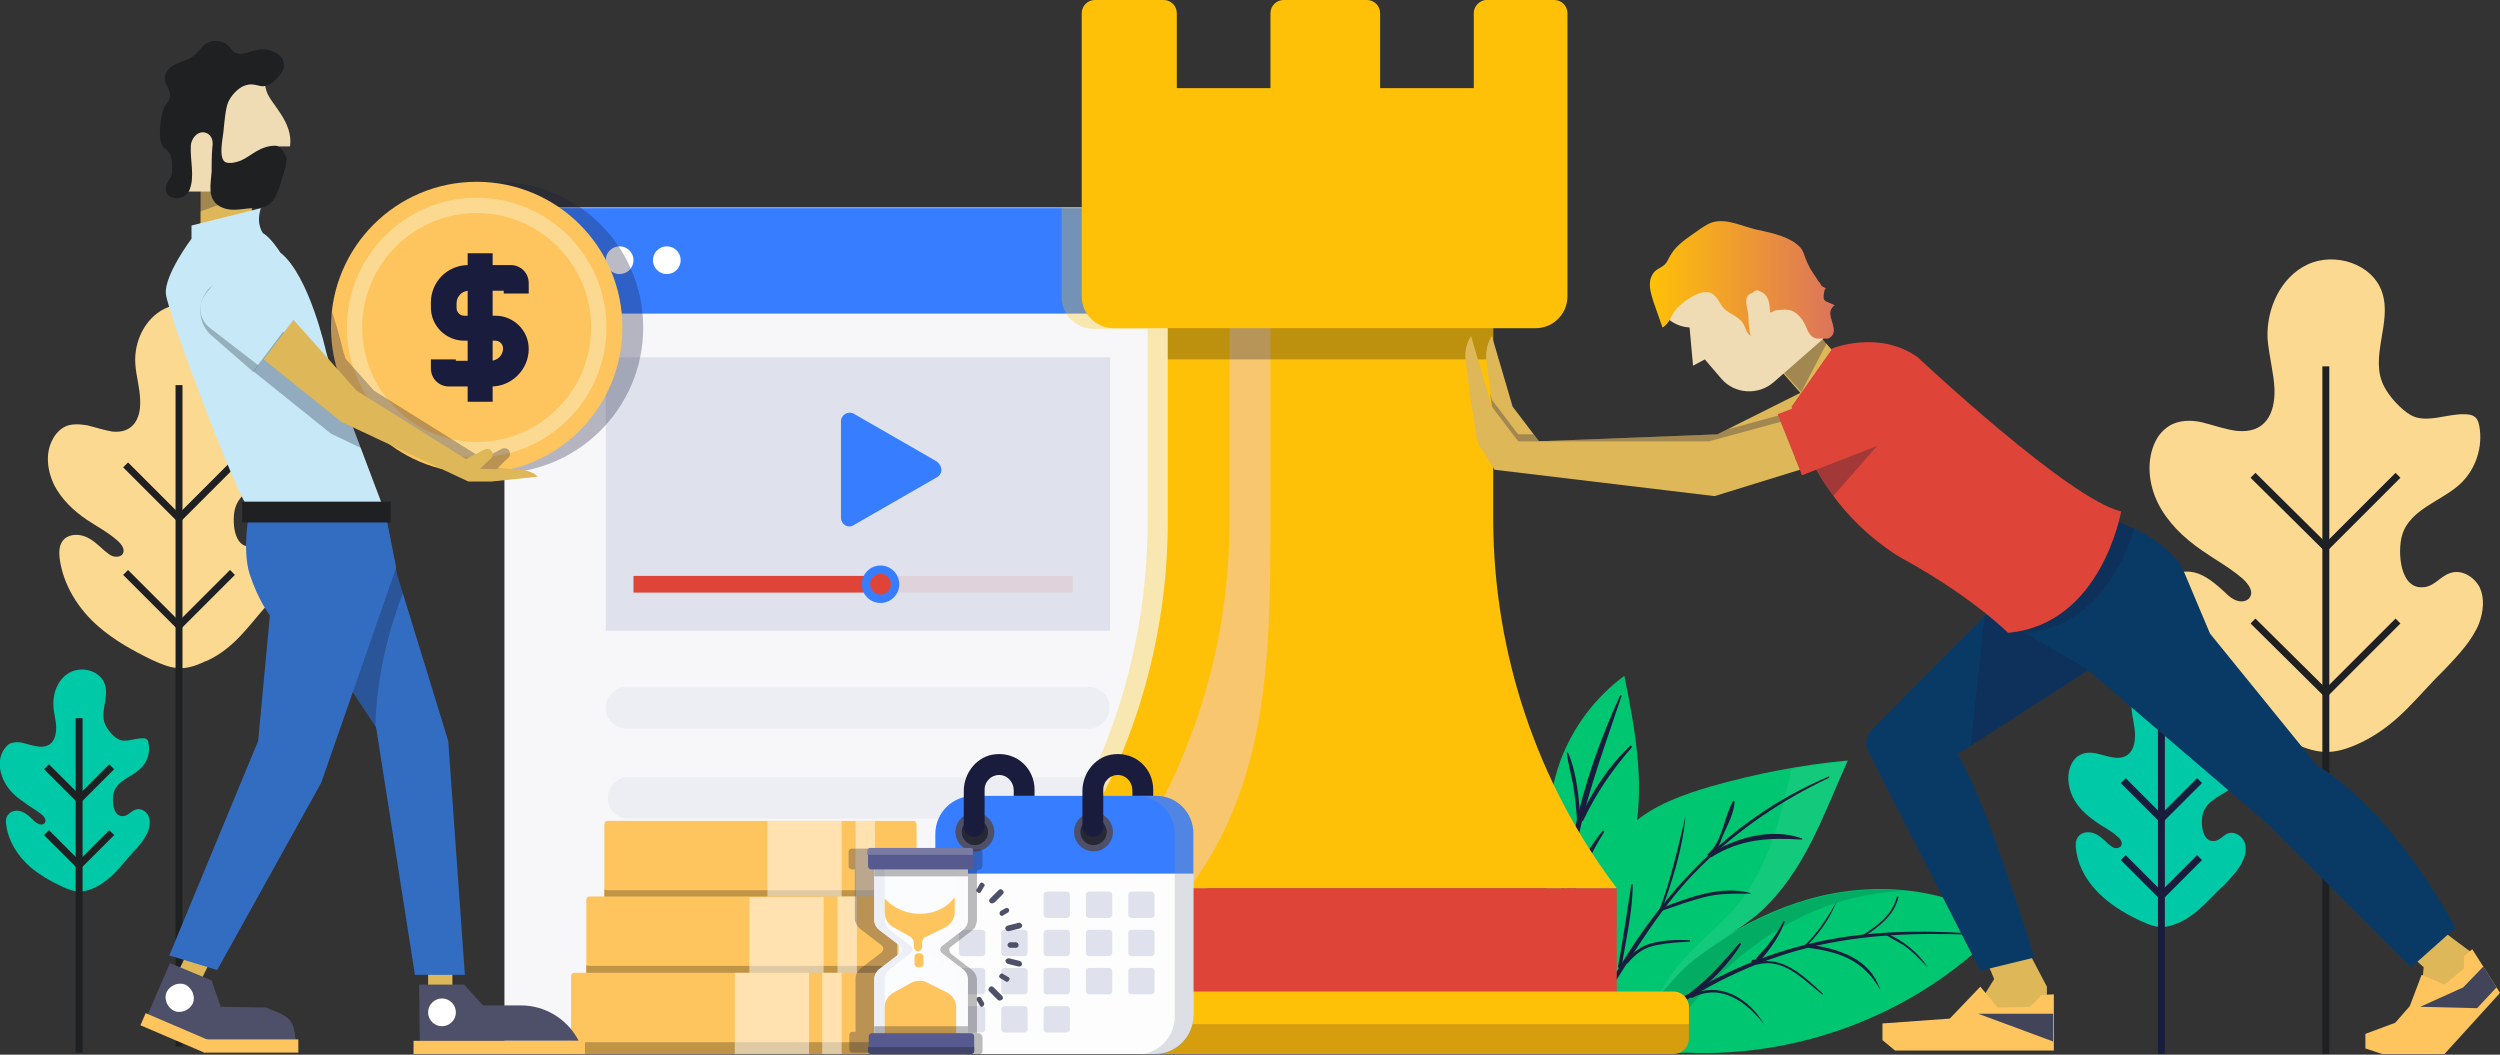<?xml version="1.0" encoding="utf-8"?>
<!-- Generator: Adobe Illustrator 22.0.1, SVG Export Plug-In . SVG Version: 6.00 Build 0)  -->
<svg version="1.1" id="Graphics" xmlns="http://www.w3.org/2000/svg" xmlns:xlink="http://www.w3.org/1999/xlink" x="0px" y="0px"
	 viewBox="0 0 360.3 152" style="enable-background:new 0 0 360.3 152;" xml:space="preserve">
<rect x="0" y="0" width="360.3" height="152" fill="#333333" stroke="none"/>
<style type="text/css">
	.st0{fill:#00C9A7;}
	.st1{fill:none;stroke:#191C3C;stroke-miterlimit:10;}
	.st2{fill:none;stroke:#1E2022;stroke-miterlimit:10;}
	.st3{fill:#FCD991;}
	.st4{fill:#00C671;}
	.st5{opacity:0.2;}
	.st6{fill:#08492C;}
	.st7{opacity:8.000000e-02;fill:#F5F7F9;enable-background:new    ;}
	.st8{fill:#191C3C;}
	.st9{fill:#F7F7F9;}
	.st10{fill:#377DFF;}
	.st11{fill:#DFE2EC;}
	.st12{opacity:0.1;fill:#DE4437;enable-background:new    ;}
	.st13{fill:#DE4437;}
	.st14{fill:#ECEEF4;}
	.st15{fill:#FFFFFF;}
	.st16{opacity:0.2;fill:#414042;enable-background:new    ;}
	.st17{opacity:0.3;fill:#FFC107;enable-background:new    ;}
	.st18{fill:#FFC107;}
	.st19{fill:#9496A4;}
	.st20{fill:#F7C66F;}
	.st21{opacity:0.3;fill:#231F20;enable-background:new    ;}
	.st22{fill:#D69D0F;}
	.st23{fill:#FEC55E;}
	.st24{fill:#BF9447;}
	.st25{opacity:0.5;fill:#FFFFFF;enable-background:new    ;}
	.st26{opacity:0.3;fill:#191C3C;enable-background:new    ;}
	.st27{fill:#FDFDFE;}
	.st28{fill:#4D5068;}
	.st29{fill:#272834;}
	.st30{opacity:0.3;fill:#8C98A4;enable-background:new    ;}
	.st31{opacity:0.3;}
	.st32{fill:#231F20;}
	.st33{fill:#FBFCFD;}
	.st34{fill:#ECEFF6;}
	.st35{opacity:0.39;}
	.st36{fill:#F9FAFC;}
	.st37{fill:#575A8F;}
	.st38{fill:#797BA5;}
	.st39{fill:#41446B;}
	.st40{fill:#DDB758;}
	.st41{fill:#EFDCB4;}
	.st42{fill:#093A66;}
	.st43{fill:#424559;}
	.st44{fill:url(#SVGID_1_);}
	.st45{fill:#336DC1;}
	.st46{fill:#C6E8F7;}
	.st47{opacity:0.3;fill:#272834;enable-background:new    ;}
	.st48{fill:#1E2022;}
</style>
<g id="Layer_13">
	<g>
		<g>
			<path class="st0" d="M314.4,132.8c-0.1,0-0.1,0.1-0.2,0.1c-2.2,1-3.4,0.9-5.5-0.1c-2-0.9-3.9-2-5.5-3.4c-2.1-1.8-3.7-4.3-4-7
				c-0.1-0.6-0.1-1.3,0.3-1.8c0.5-0.7,1.5-0.8,2.3-0.5s1.4,0.9,2,1.5c0.3,0.2,0.6,0.5,0.9,0.6s0.8,0,1-0.3c0.3-0.5-0.2-1.1-0.6-1.4
				c-1-0.9-2-1.3-3.1-2.1c-1.4-1-2.6-2.1-3.3-3.6c-0.7-1.5-0.9-3.3-0.1-4.8c0.2-0.4,0.6-0.9,1-1.1c0.8-0.5,1.7-0.5,2.6-0.3
				s1.7,0.5,2.6,0.6c2.1,0.2,2.9-1.3,2.9-3.2c0-1.3-0.4-2.6-0.5-3.8c-0.1-2.3,1-4.7,3.1-5.7s4.9,0,5.7,2.1c0.8,2.3-1,5,0.2,7.2
				c0.4,0.7,1.3,1.7,2,2.2c1.1,0.7,2.8-0.1,4.1-0.1c0.3,0,0.6,0.1,0.8,0.3c0.2,0.2,0.2,0.4,0.3,0.6c0.3,1.6-0.3,3.4-1.5,4.5
				c-1.4,1.3-3.8,1.9-4.4,3.9c-0.4,1.2-0.2,4.3,1.7,4c0.7-0.1,1.2-0.8,1.9-1.1c0.9-0.3,1.9,0.3,2.3,1.1s0.3,1.8-0.1,2.7
				c-0.5,1.3-1.6,2.4-2.6,3.5C318.5,129.4,317.1,131.4,314.4,132.8z"/>
		</g>
		<line class="st1" x1="311.5" y1="104.3" x2="311.5" y2="151.9"/>
		<polyline class="st1" points="317,112.5 311.5,118 306,112.5 		"/>
		<polyline class="st1" points="317,123.6 311.5,129.1 306,123.6 		"/>
	</g>
	<g>
		<g>
			<path class="st0" d="M13.9,127.8c-0.1,0-0.1,0.1-0.2,0.1c-1.9,0.9-2.9,0.7-4.7-0.1c-1.7-0.8-3.3-1.7-4.7-2.9
				c-1.8-1.6-3.1-3.7-3.4-6c-0.1-0.5-0.1-1.1,0.3-1.5c0.4-0.6,1.3-0.7,2-0.4s1.2,0.8,1.7,1.3c0.2,0.2,0.5,0.4,0.8,0.5s0.7,0,0.8-0.3
				c0.2-0.4-0.2-0.9-0.6-1.2c-0.9-0.7-1.7-1.1-2.6-1.8c-1.2-0.8-2.2-1.8-2.8-3.1s-0.8-2.8-0.1-4.1c0.2-0.4,0.5-0.7,0.8-1
				c0.6-0.4,1.5-0.4,2.2-0.2s1.5,0.4,2.2,0.5c1.8,0.2,2.5-1.1,2.5-2.7c0-1.1-0.4-2.2-0.4-3.3c-0.1-1.9,0.8-4,2.6-4.8s4.2,0,4.8,1.8
				c0.7,2-0.9,4.2,0.2,6.1c0.3,0.6,1.1,1.5,1.7,1.8c1,0.6,2.4-0.1,3.5-0.1c0.3,0,0.5,0,0.7,0.2c0.1,0.1,0.2,0.3,0.2,0.5
				c0.3,1.4-0.2,2.9-1.3,3.8c-1.2,1.1-3.2,1.6-3.7,3.3c-0.3,1-0.2,3.7,1.5,3.4c0.6-0.1,1-0.7,1.6-0.9c0.7-0.3,1.6,0.2,1.9,0.9
				c0.3,0.7,0.2,1.6-0.1,2.3c-0.5,1.1-1.3,2.1-2.2,3C17.3,124.9,16.2,126.6,13.9,127.8z"/>
		</g>
		<line class="st2" x1="11.4" y1="103.5" x2="11.4" y2="151.7"/>
		<polyline class="st2" points="16.1,110.5 11.4,115.2 6.7,110.5 		"/>
		<polyline class="st2" points="16.1,120 11.4,124.7 6.7,120 		"/>
	</g>
	<g>
		<g>
			<path class="st3" d="M29.9,95.2c-0.1,0-0.2,0.1-0.3,0.1c-3.1,1.5-4.7,1.2-7.7-0.2c-2.7-1.3-5.4-2.8-7.7-4.8
				c-2.9-2.5-5.1-6-5.6-9.8C8.5,79.6,8.5,78.7,9,78c0.7-1,2.1-1.1,3.2-0.7c1.1,0.4,2,1.3,2.9,2.1c0.4,0.3,0.8,0.7,1.3,0.8
				c0.5,0.1,1.1,0,1.3-0.4c0.4-0.7-0.3-1.5-0.9-2c-1.4-1.2-2.8-1.9-4.3-2.9c-1.9-1.3-3.6-2.9-4.7-5c-1-2.1-1.3-4.6-0.2-6.6
				c0.3-0.6,0.8-1.2,1.4-1.6c1-0.7,2.4-0.6,3.6-0.4c1.2,0.3,2.4,0.7,3.6,0.9c2.9,0.3,4.1-1.8,4-4.4c0-1.8-0.6-3.6-0.7-5.4
				c-0.2-3.2,1.4-6.5,4.2-7.9c2.9-1.4,6.9-0.1,7.9,2.9c1.1,3.3-1.4,6.9,0.3,10c0.5,1,1.8,2.4,2.8,3c1.6,1,3.9-0.2,5.8-0.1
				c0.4,0,0.9,0.1,1.2,0.4c0.2,0.2,0.3,0.5,0.4,0.8c0.4,2.3-0.4,4.7-2.1,6.3c-1.9,1.8-5.3,2.7-6.1,5.4c-0.5,1.7-0.3,6,2.4,5.5
				c1-0.2,1.7-1.2,2.7-1.5c1.2-0.4,2.6,0.4,3.1,1.6s0.4,2.5-0.1,3.7c-0.7,1.9-2.2,3.4-3.6,4.8C35.6,90.5,33.7,93.4,29.9,95.2z"/>
		</g>
		<line class="st2" x1="25.8" y1="55.5" x2="25.8" y2="150.8"/>
		<polyline class="st2" points="33.5,67 25.8,74.7 18.1,67 		"/>
		<polyline class="st2" points="33.5,82.5 25.8,90.2 18.1,82.5 		"/>
	</g>
	<g>
		<g>
			<path class="st3" d="M340.7,106.8c-0.1,0.1-0.3,0.1-0.4,0.2c-4.2,2-6.4,1.7-10.4-0.2c-3.7-1.7-7.3-3.8-10.4-6.5
				c-3.9-3.5-6.9-8.1-7.6-13.3c-0.1-1.2-0.1-2.4,0.6-3.4c0.9-1.3,2.9-1.5,4.4-0.9s2.7,1.7,3.9,2.8c0.5,0.5,1,0.9,1.7,1.1
				s1.5,0,1.8-0.6c0.5-0.9-0.4-2-1.2-2.7c-1.9-1.6-3.8-2.6-5.8-4c-2.6-1.8-4.9-4-6.3-6.8s-1.7-6.3-0.3-9c0.4-0.8,1.1-1.6,1.9-2.1
				c1.4-0.9,3.3-0.9,4.9-0.5s3.2,1,4.9,1.2c4,0.4,5.5-2.4,5.4-6c-0.1-2.4-0.8-4.8-1-7.3c-0.2-4.3,1.9-8.9,5.8-10.7
				c3.9-1.8,9.3-0.1,10.7,4c1.5,4.4-1.9,9.4,0.3,13.6c0.7,1.4,2.4,3.3,3.8,4.1c2.2,1.3,5.3-0.2,7.8-0.1c0.6,0,1.2,0.1,1.6,0.5
				c0.3,0.3,0.4,0.7,0.5,1.1c0.6,3.1-0.5,6.4-2.8,8.5c-2.6,2.4-7.2,3.6-8.3,7.3c-0.7,2.3-0.4,8.1,3.3,7.5c1.4-0.2,2.3-1.6,3.6-2
				c1.6-0.6,3.5,0.5,4.3,2.1c0.7,1.6,0.5,3.4-0.1,5.1c-1,2.5-3,4.6-4.9,6.6C348.4,100.3,345.8,104.2,340.7,106.8z"/>
		</g>
		<line class="st2" x1="335.2" y1="52.8" x2="335.2" y2="151.9"/>
		<polyline class="st2" points="345.6,68.5 335.2,78.9 324.7,68.5 		"/>
		<polyline class="st2" points="345.6,89.5 335.2,99.9 324.7,89.5 		"/>
	</g>
	<g>
		<path class="st4" d="M242.8,151.7L242.8,151.7C243.6,152.1,242.8,151.7,242.8,151.7z M233.7,147.2c-1.4,1.5-3.1,3.3-2.5,3.6
			c2,1.2,9.2,1.1,11.7,0.9c17,0.8,34.2-6,45.8-18.4c-8-5.5-18.7-6.4-28.1-3.7c-9.4,2.7-17.6,8.6-24.3,15.6
			C235.8,145.8,234.2,146.7,233.7,147.2z"/>
		<g class="st5">
			<path class="st6" d="M233.7,147.2c0.5-0.5,2.1-1.4,2.6-1.9c6.8-7,15-12.9,24.3-15.6c4.5-1.3,9.3-1.8,14-1.3
				c-5.4,0.2-10.8,1.6-15.5,4c-8.5,4.3-15.3,11.4-20.5,19.4c-2.9,0-6.1-0.3-7.3-1C230.6,150.5,232.3,148.7,233.7,147.2z"/>
		</g>
		<path class="st4" d="M235.1,118.9c3.2-2.9,7.5-4.4,11.6-5.6c6.4-1.8,13-3.1,19.6-3.7c-3.6,8-6.2,16-12.7,21.9
			c-2.6,2.3-6.8,4.6-9.5,6.8c-3.2,2.6-8.3,9.3-10.9,12.6c-3,0.6-5.3-3.7-6.6-6.7c-1.7-3.8,0.2-9.6,1.5-13.5
			C229.7,126.3,231.7,122,235.1,118.9z"/>
		<path class="st7" d="M242.4,138.5c2.3-2.6,6-5.6,8.2-8.3c4.5-5.8,6-12.5,7.6-19.4c2.7-0.5,5.4-0.8,8.1-1.1
			c-3.6,8-6.2,16-12.7,21.9c-2.6,2.3-6.8,4.6-9.5,6.8c-1.6,1.2-3.5,3.4-5.5,5.7C239.9,141.8,241.3,139.8,242.4,138.5z"/>
		<path class="st4" d="M234.1,97.4c1.5,7.4,2.9,15,1.6,22.4c-0.5,3-1.5,5.9-2.4,8.8c-1.1,3.8-1.7,6.1-2.7,9.9
			c0.8-0.5-0.8,1.8-1.6,3.1c-0.9,1.4-2.2,3.2-3.2,1.7c-1.2-1.7-2.5-3.6-3-5.6c-0.6-2.4,0-6.4,0-8.9c-0.1-6.5-0.1-13.1,2.1-19.2
			C226.7,104.8,229.9,100.5,234.1,97.4z"/>
		<g>
			<path class="st8" d="M283.9,134.7c-8.4-0.3-16.7,0-24.9,2.3c-7.7,2.2-14.7,5.8-21.1,10.7c-0.3,0.3-0.7-0.3-0.3-0.6
				c6.4-4.8,13.6-8.5,21.3-10.6c8.3-2.3,16.5-2.5,25-2C284,134.5,284,134.7,283.9,134.7L283.9,134.7z"/>
		</g>
		<g>
			<path class="st8" d="M263.6,112.1c-6.8,3.2-13,7.4-18.4,12.7c-5.8,5.7-9.7,12.5-14,19.2c-0.1,0.2-0.4,0-0.3-0.2
				c7.4-13.9,17.9-25.7,32.7-31.9C263.6,111.9,263.7,112,263.6,112.1L263.6,112.1z"/>
		</g>
		<g>
			<path class="st8" d="M233.7,100.3c-4.4,13.2-9.6,25.8-6.6,40c0.1,0.3-0.4,0.4-0.5,0.1c-2.8-13.5,1.3-27.9,6.9-40.2
				C233.6,100.2,233.7,100.2,233.7,100.3L233.7,100.3z"/>
		</g>
		<g>
			<path class="st8" d="M277.8,139.4c-0.9-0.9-1.8-1.9-2.8-2.7c-1-0.8-2.2-1.3-3.3-2c-0.1,0,0-0.2,0.1-0.2
				C274.1,135.4,276.5,137.3,277.8,139.4C277.9,139.4,277.9,139.5,277.8,139.4L277.8,139.4z"/>
		</g>
		<g>
			<path class="st8" d="M271,142.7c-2.4-4.3-5.8-5.5-10.4-6.1c-0.4,0-0.3-0.5,0.1-0.5C265.1,136.8,269.5,138.1,271,142.7
				C271.1,142.8,271.1,142.8,271,142.7L271,142.7z"/>
		</g>
		<g>
			<path class="st8" d="M262.6,143.3c-2.7-2.1-5.5-5.3-9.3-4.3c-0.2,0.1-0.3-0.2-0.1-0.3c3.8-1,6.9,2.1,9.5,4.5
				C262.8,143.3,262.7,143.4,262.6,143.3L262.6,143.3z"/>
		</g>
		<g>
			<path class="st8" d="M254.3,147.7c-2.5-3.2-6.2-6.1-10.4-3.9c-0.2,0.1-0.5-0.2-0.2-0.4C247.9,141.3,252.2,144,254.3,147.7
				C254.4,147.7,254.3,147.8,254.3,147.7L254.3,147.7z"/>
		</g>
		<g>
			<path class="st8" d="M273.6,129.3c-0.6,2.7-2.9,4.3-5.1,5.8c-0.2,0.1-0.3-0.2-0.1-0.3c2.2-1.4,4.3-2.9,5-5.6
				C273.5,129.2,273.7,129.2,273.6,129.3L273.6,129.3z"/>
		</g>
		<g>
			<path class="st8" d="M264.7,129.9c-1,2.6-2.7,4.9-4.7,6.8c-0.2,0.2-0.4-0.1-0.2-0.2C261.9,134.6,263.3,132.4,264.7,129.9
				C264.7,129.8,264.7,129.9,264.7,129.9L264.7,129.9z"/>
		</g>
		<g>
			<path class="st8" d="M257.2,132.9c-0.5,1.3-1.1,2.4-1.9,3.5c-0.6,0.8-1.6,2.3-2.5,2.6c-0.1,0-0.2,0-0.2-0.1l-0.1-0.1
				c-0.1-0.1-0.1-0.3,0-0.4c0,0,0.1,0,0.1-0.1c0.1,0,0.2,0,0.3,0l0.1,0.1c0.1,0.1,0.1,0.2-0.1,0.2c-0.3,0,1-1.4,1-1.4
				c0.4-0.4,0.8-0.8,1.1-1.3c0.8-1,1.5-2.1,2.1-3.2C257.1,132.8,257.2,132.8,257.2,132.9L257.2,132.9z"/>
		</g>
		<g>
			<path class="st8" d="M250.9,136.1c-1.7,2.8-4.2,5.3-6.8,7.3c-0.3,0.2-0.7-0.2-0.4-0.4c2.7-2.1,4.8-4.5,7-7.1
				C250.8,135.8,251,136,250.9,136.1L250.9,136.1z"/>
		</g>
		<g>
			<path class="st8" d="M259.6,121c-4.7-0.3-8.7-0.1-12.9,2.5c-0.3,0.2-0.5-0.3-0.3-0.4c3.7-2.4,8.9-3.8,13.2-2.3
				C259.8,120.8,259.8,121,259.6,121L259.6,121z"/>
		</g>
		<g>
			<path class="st8" d="M252.3,128.8c-2.3,0-4.4-0.1-6.7,0.5c-2,0.5-3.9,1.2-5.9,1.9c-0.3,0.1-0.4-0.3-0.1-0.4
				c3.9-1.5,8.4-3.2,12.7-2.1V128.8L252.3,128.8z"/>
		</g>
		<g>
			<path class="st8" d="M243.5,135.7c-1.6,0.1-3.2,0.2-4.7,0.5c-1.8,0.3-3,1.2-4.2,2.6c-0.2,0.2-0.5-0.1-0.3-0.3
				c1.1-1.3,2.2-2.2,3.9-2.6c1.7-0.4,3.5-0.5,5.3-0.4C243.6,135.5,243.6,135.7,243.5,135.7L243.5,135.7z"/>
		</g>
		<g>
			<path class="st8" d="M250,115.5c-0.1,1.7-1,3.4-1.7,4.9c-0.4,1-0.8,2.7-2.1,2.9c-0.1,0-0.2-0.1-0.1-0.2c2.2-1.8,2.3-5.3,3.7-7.7
				C249.9,115.4,250,115.5,250,115.5L250,115.5z"/>
		</g>
		<g>
			<path class="st8" d="M242.9,117.7c-0.4,4.7-1.9,9.3-3.5,13.7c-0.1,0.2-0.4,0.1-0.3-0.1C240.8,126.8,241.8,122.3,242.9,117.7
				C242.7,117.6,242.9,117.6,242.9,117.7L242.9,117.7z"/>
		</g>
		<g>
			<path class="st8" d="M235.3,127.5c0,4-1,8-1.6,11.9c0,0.3-0.5,0.2-0.5-0.1c0.7-3.9,1.3-7.9,1.9-11.8
				C235.1,127.4,235.3,127.4,235.3,127.5L235.3,127.5z"/>
		</g>
		<g>
			<path class="st8" d="M235.1,107.8c-2.8,3.2-5.1,6.6-6.9,10.4c-0.1,0.3-0.6,0-0.5-0.3c1.8-3.9,4.1-7.4,7.2-10.4
				C235.1,107.4,235.3,107.6,235.1,107.8L235.1,107.8z"/>
		</g>
		<g>
			<path class="st8" d="M226,108.5c1.3,3,1.6,6.9,1.8,10.1c0,0.3-0.4,0.3-0.5,0c-0.1-1.9-0.3-3.7-0.6-5.6c-0.3-1.5-0.7-3-0.9-4.5
				C225.8,108.4,226,108.4,226,108.5L226,108.5z"/>
		</g>
		<g>
			<path class="st8" d="M231.2,119.9c-2.1,3.3-3.4,6.5-4.9,10.1c0,0.1-0.2,0-0.2-0.1c0.5-3.6,2.6-7.4,4.9-10.2
				C231.1,119.7,231.2,119.8,231.2,119.9L231.2,119.9z"/>
		</g>
		<g>
			<path class="st8" d="M225.9,130.2c-0.9-2.3-1.7-4.6-3-6.7c-0.1-0.2,0.2-0.3,0.3-0.2C224.5,125.3,225.7,127.8,225.9,130.2
				C226,130.2,225.9,130.2,225.9,130.2L225.9,130.2z"/>
		</g>
	</g>
</g>
<g id="Layer_7">
	<g id="XMLID_145_">
		<path id="XMLID_160_" class="st9" d="M174,151.9H72.7V31.1c0-0.6,0.5-1.2,1.2-1.2h98.9c0.6,0,1.2,0.5,1.2,1.2V151.9L174,151.9z"/>
		<path id="XMLID_159_" class="st10" d="M174,45.2V33.5c0-1.9-1.6-3.5-3.5-3.5H76.2c-1.9,0-3.5,1.6-3.5,3.5v11.7H174z"/>
		<rect id="XMLID_158_" x="87.3" y="51.5" class="st11" width="72.7" height="39.4"/>
		<rect id="XMLID_157_" x="91.3" y="83" class="st12" width="63.3" height="2.4"/>
		<rect id="XMLID_156_" x="91.3" y="83" class="st13" width="35.6" height="2.4"/>
		<path id="XMLID_155_" class="st14" d="M156.9,99H90.3c-1.7,0-3,1.4-3,3l0,0c0,1.7,1.4,3,3,3h66.6c1.7,0,3-1.4,3-3l0,0
			C160,100.4,158.6,99,156.9,99z"/>
		<path id="XMLID_154_" class="st14" d="M157.2,112H90.6c-1.7,0-3,1.4-3,3l0,0c0,1.7,1.4,3,3,3h66.6c1.7,0,3-1.4,3-3l0,0
			C160.2,113.3,158.8,112,157.2,112z"/>
		<path id="XMLID_153_" class="st14" d="M157.4,125H90.8c-1.7,0-3,1.4-3,3l0,0c0,1.7,1.4,3,3,3h66.6c1.7,0,3-1.4,3-3l0,0
			C160.4,126.3,159.1,125,157.4,125z"/>
		<path id="XMLID_152_" class="st14" d="M157.6,138H91c-1.7,0-3,1.4-3,3l0,0c0,1.7,1.4,3,3,3h66.6c1.7,0,3-1.4,3-3l0,0
			C160.7,139.3,159.3,138,157.6,138z"/>
		<path id="XMLID_151_" class="st15" d="M84.6,37.5c0,1.1-0.9,2-2,2s-2-0.9-2-2s0.9-2,2-2S84.6,36.4,84.6,37.5z"/>
		<path id="XMLID_150_" class="st15" d="M91.3,37.5c0,1.1-0.9,2-2,2s-2-0.9-2-2s0.9-2,2-2S91.3,36.4,91.3,37.5z"/>
		<path id="XMLID_149_" class="st15" d="M98.1,37.5c0,1.1-0.9,2-2,2s-2-0.9-2-2s0.9-2,2-2S98.1,36.4,98.1,37.5z"/>
		<path id="XMLID_148_" class="st16" d="M170.5,29.9H166c1.9,0,3.5,1.6,3.5,3.5v118.5h4.5V33.4C174,31.5,172.4,29.9,170.5,29.9z"/>
		<circle id="XMLID_147_" class="st10" cx="126.9" cy="84.2" r="2.7"/>
		<path id="XMLID_146_" class="st13" d="M128.4,84.2c0,0.8-0.7,1.5-1.5,1.5s-1.5-0.7-1.5-1.5s0.7-1.5,1.5-1.5
			C127.8,82.7,128.4,83.4,128.4,84.2z"/>
	</g>
	<path class="st17" d="M174,33.4v-2.3c0-0.6-0.5-1.2-1.2-1.2h-2.3H166h-13v12.9c0,2.6,2.1,4.6,4.6,4.6h7.8v4.3v23.4
		c0,19.1-6.2,37.6-17.7,52.9v14.9h-8.2h-0.1c-1.2,0-2.2,1-2.2,2.2v0.1v2.4v2.1c0,1.2,1,2.2,2.2,2.2h30.1h4.5V45.2L174,33.4L174,33.4
		z"/>
	<g id="XMLID_136_">
		<rect id="XMLID_144_" x="150.6" y="128" class="st13" width="82.4" height="20.8"/>
		<path id="XMLID_143_" class="st18" d="M233,128h-82.4l0,0c11.5-15.2,17.7-33.8,17.7-52.9V42.9h46.9v32.2
			C215.3,94.2,221.5,112.8,233,128L233,128z"/>
		<rect id="XMLID_142_" x="159.5" y="128" class="st19" width="11.8" height="20.8"/>
		<path id="XMLID_141_" class="st20" d="M183.1,43h-5.9v32.2c0,19.1-6.2,37.6-17.7,52.9h11.8c11.5-15.2,11.8-33.8,11.8-52.9
			L183.1,43L183.1,43z"/>
		<rect id="XMLID_140_" x="168.3" y="43" class="st21" width="46.9" height="8.8"/>
		<path id="XMLID_139_" class="st18" d="M212.4,1.9v10.8h-13.5V1.9c0-1-0.8-1.9-1.9-1.9h-12c-1,0-1.9,0.8-1.9,1.9v10.8h-13.5V1.9
			c0-1-0.8-1.9-1.9-1.9h-9.9c-1,0-1.9,0.8-1.9,1.9v10.8v13v17c0,2.6,2.1,4.6,4.6,4.6h60.8c2.6,0,4.6-2.1,4.6-4.6v-17v-13V1.9
			c0-1-0.8-1.9-1.9-1.9h-9.9C213.2,0.1,212.4,0.9,212.4,1.9z"/>
		<path id="XMLID_138_" class="st22" d="M241.2,151.9h-98.7c-1.2,0-2.2-1-2.2-2.2v-4.5c0-1.2,1-2.2,2.2-2.2h98.7
			c1.2,0,2.2,1,2.2,2.2v4.5C243.4,150.9,242.4,151.9,241.2,151.9z"/>
		<path id="XMLID_137_" class="st18" d="M241.2,142.9h-98.8c-1.2,0-2.2,1-2.2,2.2v2.5h103.2v-2.5
			C243.4,143.9,242.4,142.9,241.2,142.9z"/>
	</g>
	<g id="XMLID_5_">
		<path id="XMLID_8_" class="st23" d="M131.6,130h-44c-0.3,0-0.5-0.2-0.5-0.5v-10.7c0-0.3,0.2-0.5,0.5-0.5h44c0.3,0,0.5,0.2,0.5,0.5
			v10.7C132.1,129.8,131.8,130,131.6,130z"/>
		<path class="st24" d="M131.4,128.3H87.8c-0.2,0-0.5,0-0.7-0.1v1.4c0,0.2,0.2,0.4,0.4,0.4h44.1c0.2,0,0.4-0.2,0.4-0.4v-1.4
			C131.9,128.2,131.6,128.3,131.4,128.3z"/>
		<rect id="XMLID_7_" x="110.6" y="118.3" class="st25" width="10.7" height="11.7"/>
		<rect id="XMLID_6_" x="123.3" y="118.3" class="st25" width="2.8" height="11.7"/>
	</g>
	<g id="XMLID_1_">
		<path id="XMLID_4_" class="st23" d="M129,140.9H85c-0.3,0-0.5-0.2-0.5-0.5v-10.7c0-0.3,0.2-0.5,0.5-0.5h44c0.3,0,0.5,0.2,0.5,0.5
			v10.7C129.5,140.7,129.2,140.9,129,140.9z"/>
		<path class="st24" d="M128.8,139.2H85.2c-0.2,0-0.5,0-0.7-0.1v1.4c0,0.2,0.2,0.4,0.4,0.4H129c0.2,0,0.4-0.2,0.4-0.4v-1.4
			C129.3,139.2,129,139.2,128.8,139.2z"/>
		<rect id="XMLID_3_" x="108" y="129.3" class="st25" width="10.7" height="11.7"/>
		<rect id="XMLID_2_" x="120.7" y="129.2" class="st25" width="2.8" height="11.7"/>
	</g>
	<g id="XMLID_810_">
		<path id="XMLID_814_" class="st23" d="M126.8,151.9h-44c-0.3,0-0.5-0.2-0.5-0.5v-10.7c0-0.3,0.2-0.5,0.5-0.5h44
			c0.3,0,0.5,0.2,0.5,0.5v10.7C127.3,151.7,127.1,151.9,126.8,151.9z"/>
		<path class="st24" d="M126.6,150.2H83c-0.2,0-0.5,0-0.7-0.1v1.4c0,0.2,0.2,0.4,0.4,0.4h44.1c0.2,0,0.4-0.2,0.4-0.4v-1.4
			C127.1,150.1,126.9,150.2,126.6,150.2z"/>
		<rect id="XMLID_812_" x="105.9" y="140.2" class="st25" width="10.7" height="11.7"/>
		<rect id="XMLID_811_" x="118.5" y="140.2" class="st25" width="2.8" height="11.7"/>
	</g>
	<path id="XMLID_135_" class="st10" d="M135,68.8l-12,6.9c-0.8,0.5-1.8-0.1-1.8-1.1V60.7c0-0.9,1-1.5,1.8-1.1l12,6.9
		C135.9,67.2,135.9,68.3,135,68.8z"/>
	<path class="st26" d="M71.7,26.2c-11.6,0-21,9.4-21,21s9.4,21,21,21s21-9.4,21-21S83.3,26.2,71.7,26.2z"/>
	<g id="XMLID_126_">
		<path id="XMLID_134_" class="st23" d="M89.7,47.2c0,11.6-9.4,21-21,21s-21-9.4-21-21s9.4-21,21-21S89.7,35.6,89.7,47.2z"/>
		<path id="XMLID_133_" class="st3" d="M87.4,47.2c0,10.3-8.4,18.7-18.7,18.7S50,57.5,50,47.2s8.4-18.7,18.7-18.7
			S87.4,36.9,87.4,47.2z"/>
		<path id="XMLID_132_" class="st23" d="M85.2,47.2c0,9.1-7.4,16.5-16.5,16.5s-16.5-7.4-16.5-16.5s7.4-16.5,16.5-16.5
			S85.2,38.1,85.2,47.2z"/>
		<g id="XMLID_127_">
			<g id="XMLID_130_">
				<path id="XMLID_131_" class="st8" d="M70.8,55.7h-6.1c-1.4,0-2.6-1.1-2.6-2.6v-1.3h3.6V52h5c1,0,1.8-0.8,1.8-1.8
					c0-0.6-0.5-1.1-1.1-1.1h-4.5c-2.6,0-4.8-2.1-4.8-4.8v-0.7c0-3,2.4-5.4,5.4-5.4h6.1c1.4,0,2.6,1.1,2.6,2.6v1.5h-3.6v-0.4h-5
					c-1,0-1.8,0.8-1.8,1.8v0.7c0,0.6,0.5,1.1,1.1,1.1h4.5c2.6,0,4.8,2.1,4.8,4.8C76.2,53.2,73.8,55.7,70.8,55.7z"/>
			</g>
			<g id="XMLID_128_">
				<rect id="XMLID_129_" x="67.4" y="36.5" class="st8" width="3.6" height="21.4"/>
			</g>
		</g>
	</g>
	<path class="st26" d="M127.3,151.4L127.3,151.4V150v-9.1h1.6l0,0c0.2,0,0.4-0.2,0.4-0.4l0,0v-1.4V130h2.1l0,0l0,0
		c0.2,0,0.4-0.2,0.4-0.4l0,0v-1.4v-5.9h-9h-0.1c-0.2,0-0.4,0.2-0.4,0.4v0.1v0.5v1.5c0,0.3,0.2,0.5,0.5,0.5h0.4v1v6.2l0,0
		c0,0.1,0,0.2,0.1,0.4c0.1,0.3,0.3,0.6,0.5,0.8c0.1,0.1,0.1,0.1,0.2,0.2l3,2.3c0.4,0.3,0.4,0.8,0,1.1l-3,2.3
		c-0.4,0.3-0.7,0.9-0.7,1.4v6.8v0.9h-0.4c-0.3,0-0.5,0.2-0.5,0.5v2l0,0v0.1c0,0.2,0.2,0.4,0.4,0.4h3.8l0,0
		C127.1,151.9,127.3,151.7,127.3,151.4z"/>
	<g id="XMLID_12_">
		<g id="XMLID_95_">
			<path id="XMLID_125_" class="st27" d="M166.4,151.9h-25.9c-3.1,0-5.6-2.5-5.6-5.6v-25.9c0-3.1,2.5-5.6,5.6-5.6h25.9
				c3.1,0,5.6,2.5,5.6,5.6v25.9C172,149.4,169.5,151.9,166.4,151.9z"/>
			<path id="XMLID_124_" class="st10" d="M166.6,114.7h-26.3c-3,0-5.5,2.4-5.5,5.5v5.7H172v-5.7C172,117.1,169.6,114.7,166.6,114.7z
				"/>
			<g id="XMLID_121_">
				<path id="XMLID_123_" class="st28" d="M160.4,119.9c0,1.6-1.3,2.8-2.8,2.8c-1.6,0-2.8-1.3-2.8-2.8c0-1.6,1.3-2.8,2.8-2.8
					C159.2,117.1,160.4,118.4,160.4,119.9z"/>
				<path id="XMLID_122_" class="st29" d="M159.5,119.9c0,1.1-0.9,1.9-1.9,1.9c-1.1,0-1.9-0.9-1.9-1.9c0-1.1,0.9-1.9,1.9-1.9
					C158.7,118,159.5,118.9,159.5,119.9z"/>
			</g>
			<g id="XMLID_118_">
				<path id="XMLID_120_" class="st28" d="M143.3,119.9c0,1.6-1.3,2.8-2.8,2.8c-1.6,0-2.8-1.3-2.8-2.8c0-1.6,1.3-2.8,2.8-2.8
					S143.3,118.4,143.3,119.9z"/>
				<path id="XMLID_119_" class="st29" d="M142.4,119.9c0,1.1-0.9,1.9-1.9,1.9c-1.1,0-1.9-0.9-1.9-1.9c0-1.1,0.9-1.9,1.9-1.9
					S142.4,118.9,142.4,119.9z"/>
			</g>
			<g id="XMLID_116_">
				<path id="XMLID_117_" class="st8" d="M157.5,120.6L157.5,120.6c-0.8,0-1.5-0.7-1.5-1.5V114c0-2.7,2-5.1,4.6-5.3
					c3.1-0.3,5.6,2.1,5.6,5.1v0.9h-3v-0.8c0-1.1-0.8-2.1-1.9-2.2c-1.3-0.1-2.3,0.9-2.3,2.1v5.4C159,119.9,158.4,120.6,157.5,120.6z"
					/>
			</g>
			<g id="XMLID_114_">
				<path id="XMLID_115_" class="st8" d="M140.4,120.6L140.4,120.6c-0.8,0-1.5-0.7-1.5-1.5V114c0-2.7,2-5.1,4.6-5.3
					c3.1-0.3,5.6,2.1,5.6,5.1v0.9h-3v-0.8c0-1.1-0.8-2.1-1.9-2.2c-1.3-0.1-2.3,0.9-2.3,2.1v5.4C141.9,119.9,141.2,120.6,140.4,120.6
					z"/>
			</g>
			<path id="XMLID_113_" class="st30" d="M166.6,114.7h-2.8c3,0,5.5,2.4,5.5,5.5v26.3c0,3-2.4,5.5-5.5,5.5h2.7c3,0,5.5-2.4,5.5-5.5
				v-26.3C172,117.1,169.6,114.7,166.6,114.7z"/>
			<path id="XMLID_112_" class="st11" d="M153.7,132.3h-2.8c-0.3,0-0.5-0.2-0.5-0.5V129c0-0.3,0.2-0.5,0.5-0.5h2.8
				c0.3,0,0.5,0.2,0.5,0.5v2.8C154.2,132.1,154,132.3,153.7,132.3z"/>
			<path id="XMLID_111_" class="st11" d="M159.8,132.3H157c-0.3,0-0.5-0.2-0.5-0.5V129c0-0.3,0.2-0.5,0.5-0.5h2.8
				c0.3,0,0.5,0.2,0.5,0.5v2.8C160.3,132.1,160.1,132.3,159.8,132.3z"/>
			<path id="XMLID_110_" class="st11" d="M165.9,132.3h-2.8c-0.3,0-0.5-0.2-0.5-0.5V129c0-0.3,0.2-0.5,0.5-0.5h2.8
				c0.3,0,0.5,0.2,0.5,0.5v2.8C166.4,132.1,166.2,132.3,165.9,132.3z"/>
			<path id="XMLID_109_" class="st11" d="M141.5,137.8h-2.8c-0.3,0-0.5-0.2-0.5-0.5v-2.8c0-0.3,0.2-0.5,0.5-0.5h2.8
				c0.3,0,0.5,0.2,0.5,0.5v2.8C142,137.6,141.8,137.8,141.5,137.8z"/>
			<path id="XMLID_107_" class="st11" d="M147.6,137.8h-2.8c-0.3,0-0.5-0.2-0.5-0.5v-2.8c0-0.3,0.2-0.5,0.5-0.5h2.8
				c0.3,0,0.5,0.2,0.5,0.5v2.8C148.1,137.6,147.9,137.8,147.6,137.8z"/>
			<path id="XMLID_106_" class="st11" d="M153.7,137.8h-2.8c-0.3,0-0.5-0.2-0.5-0.5v-2.8c0-0.3,0.2-0.5,0.5-0.5h2.8
				c0.3,0,0.5,0.2,0.5,0.5v2.8C154.2,137.6,154,137.8,153.7,137.8z"/>
			<path id="XMLID_105_" class="st11" d="M159.8,137.8H157c-0.3,0-0.5-0.2-0.5-0.5v-2.8c0-0.3,0.2-0.5,0.5-0.5h2.8
				c0.3,0,0.5,0.2,0.5,0.5v2.8C160.3,137.6,160.1,137.8,159.8,137.8z"/>
			<path id="XMLID_104_" class="st11" d="M165.9,137.8h-2.8c-0.3,0-0.5-0.2-0.5-0.5v-2.8c0-0.3,0.2-0.5,0.5-0.5h2.8
				c0.3,0,0.5,0.2,0.5,0.5v2.8C166.4,137.6,166.2,137.8,165.9,137.8z"/>
			<path id="XMLID_103_" class="st11" d="M141.5,143.3h-2.8c-0.3,0-0.5-0.2-0.5-0.5V140c0-0.3,0.2-0.5,0.5-0.5h2.8
				c0.3,0,0.5,0.2,0.5,0.5v2.8C142,143.1,141.8,143.3,141.5,143.3z"/>
			<path id="XMLID_102_" class="st11" d="M147.6,143.3h-2.8c-0.3,0-0.5-0.2-0.5-0.5V140c0-0.3,0.2-0.5,0.5-0.5h2.8
				c0.3,0,0.5,0.2,0.5,0.5v2.8C148.1,143.1,147.9,143.3,147.6,143.3z"/>
			<path id="XMLID_101_" class="st11" d="M153.7,143.3h-2.8c-0.3,0-0.5-0.2-0.5-0.5V140c0-0.3,0.2-0.5,0.5-0.5h2.8
				c0.3,0,0.5,0.2,0.5,0.5v2.8C154.2,143.1,154,143.3,153.7,143.3z"/>
			<path id="XMLID_100_" class="st11" d="M159.8,143.3H157c-0.3,0-0.5-0.2-0.5-0.5V140c0-0.3,0.2-0.5,0.5-0.5h2.8
				c0.3,0,0.5,0.2,0.5,0.5v2.8C160.3,143.1,160.1,143.3,159.8,143.3z"/>
			<path id="XMLID_99_" class="st11" d="M165.9,143.3h-2.8c-0.3,0-0.5-0.2-0.5-0.5V140c0-0.3,0.2-0.5,0.5-0.5h2.8
				c0.3,0,0.5,0.2,0.5,0.5v2.8C166.4,143.1,166.2,143.3,165.9,143.3z"/>
			<path id="XMLID_98_" class="st11" d="M141.5,148.8h-2.8c-0.3,0-0.5-0.2-0.5-0.5v-2.8c0-0.3,0.2-0.5,0.5-0.5h2.8
				c0.3,0,0.5,0.2,0.5,0.5v2.8C142,148.6,141.8,148.8,141.5,148.8z"/>
			<path id="XMLID_97_" class="st11" d="M147.6,148.8h-2.8c-0.3,0-0.5-0.2-0.5-0.5v-2.8c0-0.3,0.2-0.5,0.5-0.5h2.8
				c0.3,0,0.5,0.2,0.5,0.5v2.8C148.1,148.6,147.9,148.8,147.6,148.8z"/>
			<path id="XMLID_96_" class="st11" d="M153.7,148.8h-2.8c-0.3,0-0.5-0.2-0.5-0.5v-2.8c0-0.3,0.2-0.5,0.5-0.5h2.8
				c0.3,0,0.5,0.2,0.5,0.5v2.8C154.2,148.6,154,148.8,153.7,148.8z"/>
		</g>
		<g id="XMLID_93_" class="st31">
			<path id="XMLID_94_" class="st32" d="M141.6,151.5v-0.2V151v-1.5c0-0.3-0.3-0.6-0.6-0.6h-0.2V148v-6.8c0-0.4-0.2-0.8-0.4-1.1
				c-0.1-0.1-0.2-0.2-0.3-0.3l-3-2.3c-0.1-0.1-0.2-0.2-0.2-0.3s-0.1-0.2-0.1-0.3c0-0.2,0.1-0.4,0.3-0.5l3-2.3
				c0.1-0.1,0.2-0.2,0.3-0.3s0.2-0.2,0.2-0.4c0.1-0.3,0.2-0.5,0.2-0.8l0,0v-6.2v-1h0.2c0.3,0,0.6-0.3,0.6-0.6v-1.4V123v-0.2
				c0-0.2-0.2-0.4-0.4-0.4H141h-6.2v3.6v20.9c0,2.8,2.3,5.1,5.1,5.1h1.3C141.4,151.9,141.6,151.7,141.6,151.5z"/>
		</g>
		<g id="XMLID_13_">
			<g id="XMLID_33_">
				<g id="XMLID_91_">
					<path id="XMLID_92_" class="st33" d="M126,150v-8.9c0-0.5,0.3-1.1,0.7-1.4l3-2.3c0.4-0.3,0.4-0.8,0-1.1l-3-2.3
						c-0.4-0.3-0.7-0.9-0.7-1.4v-8.5h13.5v8.5c0,0.5-0.3,1.1-0.7,1.4l-3,2.3c-0.4,0.3-0.4,0.8,0,1.1l3,2.3c0.4,0.3,0.7,0.9,0.7,1.4
						v8.9H126z"/>
				</g>
				<g id="XMLID_89_">
					<path id="XMLID_90_" class="st34" d="M128.2,139.7l3-2.3c0.4-0.3,0.4-0.8,0-1.1l-3-2.3c-0.4-0.3-0.7-0.9-0.7-1.4v-8.5H126v8.5
						c0,0.5,0.3,1.1,0.7,1.4l3,2.3c0.4,0.3,0.4,0.8,0,1.1l-3,2.3c-0.4,0.3-0.7,0.9-0.7,1.4v8.9h1.5v-8.9
						C127.5,140.7,127.8,140,128.2,139.7z"/>
				</g>
				<g id="XMLID_87_" class="st35">
					<path id="XMLID_88_" class="st36" d="M138.8,134c0.4-0.3,0.7-0.9,0.7-1.4v-8.5h-1.8v8.5c0,0.5-0.3,1.1-0.7,1.4l-3,2.3
						c-0.4,0.3-0.4,0.8,0,1.1l3,2.3c0.4,0.3,0.7,0.9,0.7,1.4v8.9h1.8v-8.9c0-0.5-0.3-1.1-0.7-1.4l-3-2.3c-0.4-0.3-0.4-0.8,0-1.1
						L138.8,134z"/>
				</g>
				<g id="XMLID_85_">
					<path id="XMLID_86_" class="st23" d="M127.5,149.1h10.3v-4c0-0.8-0.5-1.6-1.2-2l-3-1.5c-0.7-0.4-1.5-0.3-2.2,0l-2.7,1.5
						c-0.7,0.4-1.2,1.2-1.2,2L127.5,149.1L127.5,149.1z"/>
				</g>
				<g id="XMLID_83_" class="st31">
					<rect id="XMLID_84_" x="126" y="124.1" class="st32" width="13.5" height="2.2"/>
				</g>
				<g id="XMLID_81_">
					<path id="XMLID_82_" class="st37" d="M139.8,125.3h-14.2c-0.3,0-0.5-0.2-0.5-0.5v-2c0-0.3,0.2-0.5,0.5-0.5h14.2
						c0.3,0,0.5,0.2,0.5,0.5v2C140.3,125.1,140.1,125.3,139.8,125.3z"/>
				</g>
				<g id="XMLID_79_">
					<path id="XMLID_80_" class="st38" d="M139.9,122.2h-14.5c-0.2,0-0.4,0.2-0.4,0.4v0.6h15.2v-0.6
						C140.3,122.4,140.1,122.2,139.9,122.2z"/>
				</g>
				<g id="XMLID_42_" class="st31">
					<rect id="XMLID_43_" x="126" y="147.9" class="st32" width="13.5" height="2"/>
				</g>
				<g id="XMLID_40_">
					<path id="XMLID_41_" class="st37" d="M139.9,151.9h-14.2c-0.3,0-0.5-0.2-0.5-0.5v-2c0-0.3,0.2-0.5,0.5-0.5h14.2
						c0.3,0,0.5,0.2,0.5,0.5v2C140.4,151.7,140.1,151.9,139.9,151.9z"/>
				</g>
				<g id="XMLID_38_">
					<path id="XMLID_39_" class="st39" d="M125.1,150.9v0.6c0,0.2,0.2,0.4,0.4,0.4H140c0.2,0,0.4-0.2,0.4-0.4v-0.6H125.1z"/>
				</g>
				<g id="XMLID_36_">
					<path id="XMLID_37_" class="st23" d="M132.6,139.4h-0.3c-0.3,0-0.5-0.2-0.5-0.5v-1c0-0.3,0.2-0.5,0.5-0.5h0.3
						c0.3,0,0.5,0.2,0.5,0.5v1C133.1,139.2,132.9,139.4,132.6,139.4z"/>
				</g>
				<g id="XMLID_34_">
					<path id="XMLID_35_" class="st23" d="M132.6,131.7c-2,0-3.8-0.8-5.1-2.2v2c0,0.9,0.5,1.7,1.2,2.1l2.5,1.4
						c0.3,0.2,0.5,0.5,0.5,0.9v0.6c0,0.3,0.3,0.6,0.6,0.6s0.6-0.3,0.6-0.6v-0.6c0-0.4,0.2-0.8,0.6-0.9l2.8-1.4
						c0.8-0.4,1.3-1.3,1.3-2.2v-2.1C136.5,130.8,134.7,131.7,132.6,131.7z"/>
				</g>
			</g>
			<g id="XMLID_14_">
				<g id="XMLID_31_">
					<path id="XMLID_32_" class="st28" d="M146.4,136.6h-0.8c-0.2,0-0.4-0.2-0.4-0.4c0-0.2,0.2-0.4,0.4-0.4h0.8
						c0.2,0,0.4,0.2,0.4,0.4C146.8,136.4,146.7,136.6,146.4,136.6z"/>
				</g>
				<g id="XMLID_29_">
					<path id="XMLID_30_" class="st28" d="M146.9,139.3h-0.1l-1.6-0.4c-0.2-0.1-0.3-0.3-0.3-0.5c0.1-0.2,0.3-0.3,0.5-0.3l1.6,0.4
						c0.2,0.1,0.3,0.3,0.3,0.5C147.2,139.2,147.1,139.3,146.9,139.3z"/>
				</g>
				<g id="XMLID_27_">
					<path id="XMLID_28_" class="st28" d="M145.1,141.5c-0.1,0-0.1,0-0.2-0.1l-0.7-0.4c-0.2-0.1-0.3-0.3-0.1-0.5
						c0.1-0.2,0.3-0.3,0.5-0.1l0.7,0.4c0.2,0.1,0.3,0.3,0.1,0.5C145.4,141.4,145.2,141.5,145.1,141.5z"/>
				</g>
				<g id="XMLID_25_">
					<path id="XMLID_26_" class="st28" d="M144.1,144.2c-0.1,0-0.2,0-0.3-0.1l-1.2-1.2c-0.2-0.2-0.2-0.4,0-0.6
						c0.2-0.2,0.4-0.2,0.6,0l1.2,1.2c0.2,0.2,0.2,0.4,0,0.6C144.3,144.1,144.2,144.2,144.1,144.2z"/>
				</g>
				<g id="XMLID_23_">
					<path id="XMLID_24_" class="st28" d="M141.5,145.1c-0.1,0-0.3-0.1-0.3-0.2l-0.4-0.7c-0.1-0.2,0-0.4,0.1-0.5
						c0.2-0.1,0.4,0,0.5,0.1l0.4,0.7c0.1,0.2,0,0.4-0.1,0.5S141.6,145.1,141.5,145.1z"/>
				</g>
				<g id="XMLID_21_">
					<path id="XMLID_22_" class="st28" d="M141.1,128.7c-0.1,0-0.1,0-0.2-0.1c-0.2-0.1-0.3-0.3-0.1-0.5l0.4-0.7
						c0.1-0.2,0.3-0.3,0.5-0.1c0.2,0.1,0.3,0.3,0.1,0.5l-0.4,0.7C141.3,128.7,141.2,128.7,141.1,128.7z"/>
				</g>
				<g id="XMLID_19_">
					<path id="XMLID_20_" class="st28" d="M143,130.2c-0.1,0-0.2,0-0.3-0.1c-0.2-0.2-0.2-0.4,0-0.6l1.2-1.2c0.2-0.2,0.4-0.2,0.6,0
						c0.2,0.2,0.2,0.4,0,0.6l-1.2,1.2C143.2,130.1,143.1,130.2,143,130.2z"/>
				</g>
				<g id="XMLID_17_">
					<path id="XMLID_18_" class="st28" d="M144.4,132c-0.1,0-0.3-0.1-0.3-0.2c-0.1-0.2,0-0.4,0.1-0.5l0.7-0.4c0.2-0.1,0.4,0,0.5,0.1
						c0.1,0.2,0,0.4-0.1,0.5l-0.7,0.4C144.5,132,144.5,132,144.4,132z"/>
				</g>
				<g id="XMLID_15_">
					<path id="XMLID_16_" class="st28" d="M145.3,134.2c-0.2,0-0.3-0.1-0.4-0.3c-0.1-0.2,0.1-0.4,0.3-0.5l1.6-0.4
						c0.2-0.1,0.4,0.1,0.5,0.3c0.1,0.2-0.1,0.4-0.3,0.5l-1.6,0.4H145.3z"/>
				</g>
			</g>
		</g>
	</g>
</g>
<g id="Layer_8">
	<g>
		
			<rect x="256.7" y="45.8" transform="matrix(0.751 -0.66 0.66 0.751 30.509 184.874)" class="st40" width="7.5" height="12.3"/>
		<polygon class="st26" points="263.3,49.4 259.6,56.5 253.6,49.8 259.2,44.8 		"/>
		<path class="st41" d="M262.8,48.8l-7.2,6.3c-2.2,1.9-5.6,1.7-7.5-0.5l0,0l-2.4-2.8l-1.7,0.9l-0.5-5.5l0,0
			c-1.8-0.1-3.4-1.1-4.3-2.7l1.3-1.5l5.8-5.1c2.2-1.9,5.5-1.7,7.4,0.5L262.8,48.8z"/>
		<polygon class="st40" points="285.6,136.8 287.4,141.1 284.3,146.1 295,146.1 295,142.2 291.8,136.1 		"/>
		<polygon class="st40" points="346.1,136.5 349.3,139.4 348.8,144.7 357.6,140.3 356.1,137.2 351,133.4 		"/>
		<path class="st42" d="M289.1,85.7l-19.3,19.4c-0.9,0.9-1.1,2.2-0.5,3.3l16.1,31.5l7.8-1.9c0,0-7.2-23.5-11.1-29.3l23.8-15.3
			L289.1,85.7z"/>
		<polygon class="st26" points="289.1,85.7 286,88.9 284,107.5 305.8,93.4 		"/>
		<path class="st42" d="M304.3,74.9c0,0,7.2,2,10.2,6.9l4,9.5l15.5,19.1c0,0,9.6,4.8,19.9,23.3l-6.4,5.7L327,118.9l-26.4-22.6
			l-10.7-6.2L304.3,74.9z"/>
		<path class="st40" d="M261.5,55.6l-14,7l-25.7,1l-3.8-5l-3-10.2l0,0c-0.6,1-0.9,2.1-0.8,3.3l0.7,5.5l1,6.3l2.5,4.1l30.5,2l13.6-5
			L261.5,55.6z"/>
		<path class="st26" d="M290.3,89.7c1,0.9,1.6,1.4,1.6,1.5l0,0c10.2-0.9,14.3-10.4,15.7-15c-1.9-0.9-3.4-1.3-3.4-1.3L290.3,89.7z"/>
		<path class="st13" d="M264.1,50.2c0,0,6.7-2.7,12.3,1.3c0,0,21.8,20.5,29.3,22.2c0,0-2.8,16.3-16.3,17.5c0,0-5-5-14.5-10.3
			c0,0-12.8-6.2-16.7-22.3L264.1,50.2z"/>
		<polygon class="st23" points="294.2,143.4 292.6,145.1 287.9,145.2 285.4,142.2 281,146.8 271.3,147.5 271.3,149.9 273.1,151.4 
			296,151.4 296,143.3 		"/>
		<polygon class="st23" points="349,140.5 347.3,145 345.2,147.4 340.9,149 340.9,151.1 343.3,151.9 352.3,151.9 360.3,143.1 
			356.3,136.8 355.1,137.8 355.1,139.6 352.3,141.9 		"/>
		<polygon class="st26" points="248.8,69.7 259,65.9 256.6,59.8 248.9,61.9 247.5,62.6 221.8,63.6 221,62.6 218.8,62.6 215,57.6 
			214.8,56.7 214.8,57.2 215.8,63.6 217.9,67 230.8,68.5 		"/>
		<path class="st26" d="M267.7,56.2l-9.1,3.6c1.3,4.8,3.4,8.6,5.6,11.7l6.9-7.9c2.4-1,2.6-2.2,1.7-4.6h1
			C272.9,56.4,270.1,55.2,267.7,56.2z"/>
		<path class="st13" d="M271.2,64l-11.5,4.5l-3.5-8.8l11.5-4.5c2.4-1,5.2,0.2,6.1,2.7l0,0C274.8,60.3,273.6,63,271.2,64z"/>
		<path class="st40" d="M256.6,60.8l-10.3,2.8h-27.5l-3.8-5l-3-10.2l0,0c-0.6,1-0.9,2.1-0.8,3.3l0.7,5.5l0.9,5.9
			c0,0.3,0.2,0.6,0.3,0.9l2.3,3.7l31.7,3.8l12.3-3.8L256.6,60.8z"/>
		<polygon class="st43" points="295.9,150.1 285.1,146.1 285.1,146.1 295.9,146.1 		"/>
		<polygon class="st43" points="359.8,142.3 357,145.3 348.8,145.1 348.8,145.1 355,142.3 357.9,139.3 		"/>
		<g>
			
				<linearGradient id="SVGID_1_" gradientUnits="userSpaceOnUse" x1="237.818" y1="174.466" x2="264.444" y2="174.466" gradientTransform="matrix(1 0 0 -1 0 214.8)">
				<stop  offset="7.500810e-08" style="stop-color:#FFC107"/>
				<stop  offset="1" style="stop-color:#DC735C"/>
			</linearGradient>
			<path class="st44" d="M262.3,40.8c-0.2-0.2-0.4-0.5-0.5-0.7c-0.7-1-1.2-1.8-1.6-2.9c-0.2-0.6-0.4-1.2-0.8-1.6
				c-1.3-1.4-3.9-2-5.7-2.4c-2.4-0.4-4.8-1.9-7.1-1.1c-0.7,0.3-1.3,0.7-2,1.2c-1.4,1-2.9,1.9-3.8,3.4c-0.4,0.6-0.5,1.2-1.1,1.6
				c-0.5,0.4-1.2,0.6-1.5,1.2c-0.8,1.2-0.3,2.7,0.1,4c0.4,1.2,0.9,2.5,1.3,3.7c0.9-0.5,1.2-1.5,1.7-2.3c0.8-1.2,3.7-3.3,5.2-2.7
				c1,0.4,1.3,1.6,2,2.3c0.8,0.8,2.1,1.1,2.7,2.1c0.4,0.6,0.5,1.6,1.2,1.8c-0.3-0.1-0.4-2.1-0.4-2.4c0-0.8-0.2-1.4-0.3-2.2
				c-0.1-0.5,0-1,0.3-1.3c0.2-0.2,0.5-0.2,0.7-0.4c0.1-0.1,0.2-0.2,0.3-0.2c0.2-0.1,0.5,0,0.7,0.1c1.3,0.6,1.3,1.7,1.4,3
				c0.2,0.1,0.4-0.1,0.6-0.2s0.3-0.1,0.5-0.1c0.9-0.1,1.8-0.2,2.6,0.4c0.9,0.7,1.3,1.5,1.7,2.5c0.2,0.4,0.5,0.9,1,1.1
				c0.2,0.1,0.4,0.1,0.6,0.1c0.4,0,0.8,0,1.2,0c0.2,0,0.4-0.1,0.5-0.2c1.2-0.9-0.2-2.6,0-3.7c0.1-0.4,0.3-0.7,0.6-0.9
				c-0.4-0.3-1.2-0.4-1.5-0.8c-0.2-0.2,0-1.8,0.3-1.6c-0.2-0.1-0.5-0.3-0.7-0.4C262.5,41.1,262.4,41,262.3,40.8z"/>
		</g>
	</g>
</g>
<g id="Layer_9">
	<path class="st26" d="M53.4,61.6l14,6.6c0.4,0,0.9,0.1,1.3,0.1c1.8,0,3.6-0.3,5.2-0.7c-0.3,0-0.5,0-0.7,0l-1.5-0.1l1.4-1.4
		c0.4-0.2,0.5-0.7,0.3-1.1c-0.2-0.4-0.7-0.5-1.1-0.3l-2.7,1.4l-15.7-9.8l-4.1-4.6c-0.1-0.4-0.2-0.7-0.3-0.9c0,0-0.6-2.8-1.7-6
		c-0.1,0.8-0.2,1.6-0.2,2.5C47.7,52.8,49.9,57.9,53.4,61.6C53.5,61.7,53.5,61.6,53.4,61.6z"/>
	<g>
		<rect x="61.7" y="139.2" class="st40" width="3.5" height="3.9"/>
		
			<rect x="26.2" y="137.4" transform="matrix(0.441 -0.897 0.897 0.441 -109.136 102.959)" class="st40" width="3.9" height="3.5"/>
		<polygon class="st45" points="36,73.4 41.9,86.2 54.2,104.8 59.8,140.5 67,140.5 64.6,106.8 57.2,82.7 55.4,73.4 		"/>
		<g class="st31">
			<path class="st8" d="M39.6,81.2l16.8-2.6l0.8,4l0.9,2.8c-1.9,4.9-3.8,11.7-4,19.2L41.8,86.1L39.6,81.2z"/>
		</g>
		<rect x="28.9" y="25.7" class="st40" width="7.4" height="8.6"/>
		<polygon class="st26" points="28.8,30.5 36.3,27.8 36.3,25.7 28.8,25.7 		"/>
		<path class="st46" d="M37.6,30l-10,2.5v1.9c0,0-3.9,5.2-3.7,7.9c0.2,2.7,10.5,30,12,31h19.4c0,0-7.8-20.4-8.3-22.6
			c0,0-2.4-11-6.6-14.3c0,0-1.3-2.1-2.5-2.8C38,33.7,36.8,32.4,37.6,30z"/>
		<path class="st47" d="M36.5,53.6l5.8-7.5L37,41.5c-1.8-1.9-4.8-1.9-6.7-0.1l0,0c-1.9,1.8-1.9,4.8-0.1,6.7L36.5,53.6z"/>
		<path class="st46" d="M37.3,52.7l5.7-7.5l-7-5.4c-1.5-1.2-3.7-0.9-4.9,0.7l-1.5,1.9c-1.2,1.5-0.9,3.7,0.7,4.9L37.3,52.7z"/>
		<path class="st26" d="M49.4,57.4c0.8,2.3,1.8,4.8,2.7,7.2l-4.4-2.1l-11.2-9l4.3-5.7L49.4,57.4z"/>
		<path class="st40" d="M67.5,69.4l-18.3-8.6l-11.2-9l4.3-5.7l9.1,10.2L68,66.7l-0.6,0.8l3.3,0.1c1.4,0.1,5.3-0.5,6.8,1.1l-6.7,0.7
			C70.8,69.4,67.5,69.4,67.5,69.4z"/>
		<path class="st45" d="M36,73.4c0,0-1.2,5.7,0,9.4s2.9,5.9,2.9,5.9l-1.7,18.1l-12.8,30.9l6.9,2.1l15-27l10.8-31l-1.7-8.5L36,73.4
			L36,73.4z"/>
		<path class="st41" d="M25.9,27.6h10.7c1.7,0,3-1.4,3-3v-3.5h2.2c0.5-3.6-2.9-6.2-3.4-8c-0.9-2.8,1.2-3.7,1.2-3.7H25.9V27.6z"/>
		<rect x="34.9" y="72.3" class="st48" width="21.4" height="3"/>
		<path class="st40" d="M68.4,68.3l2.2-2.1c0.4-0.2,0.5-0.7,0.3-1.1l0,0c-0.2-0.4-0.7-0.5-1.1-0.3l-2.9,1.5
			c-0.4,0.2-0.5,0.7-0.3,1.1l0,0C66.9,67.6,68,68.5,68.4,68.3z"/>
		<path class="st28" d="M60.4,141.9h6.5l2.7,3h5.5c3.5,0,6.7,2,8.3,5.1l0,0H60.5L60.4,141.9L60.4,141.9z"/>
		<path class="st15" d="M61.7,145.9c0,1.1,0.9,2,2,2s2-0.9,2-2s-0.9-2-2-2S61.7,144.8,61.7,145.9z"/>
		<rect x="59.6" y="150" class="st23" width="24.7" height="1.9"/>
		<path class="st28" d="M24.5,138.8l6,2.5l1.3,3.8l6.5,0.1c3.2,1.3,4.1,1.4,4.3,4.9l0,0H30.5l-9.2-3.9L24.5,138.8z"/>
		<path class="st15" d="M24,143c-0.4,1,0.1,2.2,1.1,2.7c1,0.4,2.2-0.1,2.7-1.1c0.4-1-0.1-2.2-1.1-2.7C25.7,141.5,24.5,142,24,143z"
			/>
		<rect x="29.5" y="149.8" class="st23" width="13.5" height="1.9"/>
		
			<rect x="24.4" y="143.8" transform="matrix(0.394 -0.919 0.919 0.394 -121.523 113.527)" class="st23" width="1.9" height="10.1"/>
		<g>
			<path class="st48" d="M39.7,21c-2.2,0-3.4,1.4-4.9,2.1c-0.7,0.3-2.2,0.7-2.6,0c-0.6-0.9-0.1-3.1,0-4.1s0.3-3.5,0.7-4.3
				c0.4-0.9,1.3-1.9,2.2-2.3c0.5-0.2,1-0.3,1.5-0.2c0.8,0.1,1.1,0.4,1.9,0.1s1.5-1,2-1.7c0.3-0.4,0.5-1,0.4-1.5
				c-0.1-0.7-0.6-1.2-1.2-1.5c-1.4-0.8-2.6-0.5-4.1,0c-0.7,0.2-1.5,0.3-2-0.2c-0.2-0.2-0.3-0.4-0.5-0.6c-0.9-1.1-2.7-1.2-3.7-0.3
				c-1,1-1.3,1.7-2.7,2.2c-0.9,0.3-2,0.7-2.6,1.5c-0.9,1.4,0.2,2.1,0.4,3.4c0.1,0.6-0.3,1.1-0.7,1.6c-0.6,1-0.9,3.7-0.7,4.9
				c0.1,0.5,0.3,1.1,0.8,1.4c1,0.8,0.9,1.9,0.9,3.2c0,1-0.9,1.5-0.9,2.4c-0.1,1.9,2.8,1.9,3.4,0.3c0.8-1.9,0.1-4.2,0.2-6.3
				c0-1.2,1.2-2.6,2.5-1.8c0.7,0.5,0.7,1.3,0.6,2c-0.1,1.1-0.1,2.2-0.1,3.4c-0.1,1.7-0.7,3.9,1.1,5c1.6,0.9,3,0.4,4.7,0.3
				c0.8,0,1.7,0,2.4-0.5c0.9-0.6,1.2-1.6,1.6-2.6c0.2-0.7,0.4-1.4,0.6-2s0.4-1.3,0.4-2C41.1,22.1,40.4,21,39.7,21z"/>
		</g>
	</g>
</g>
</svg>
